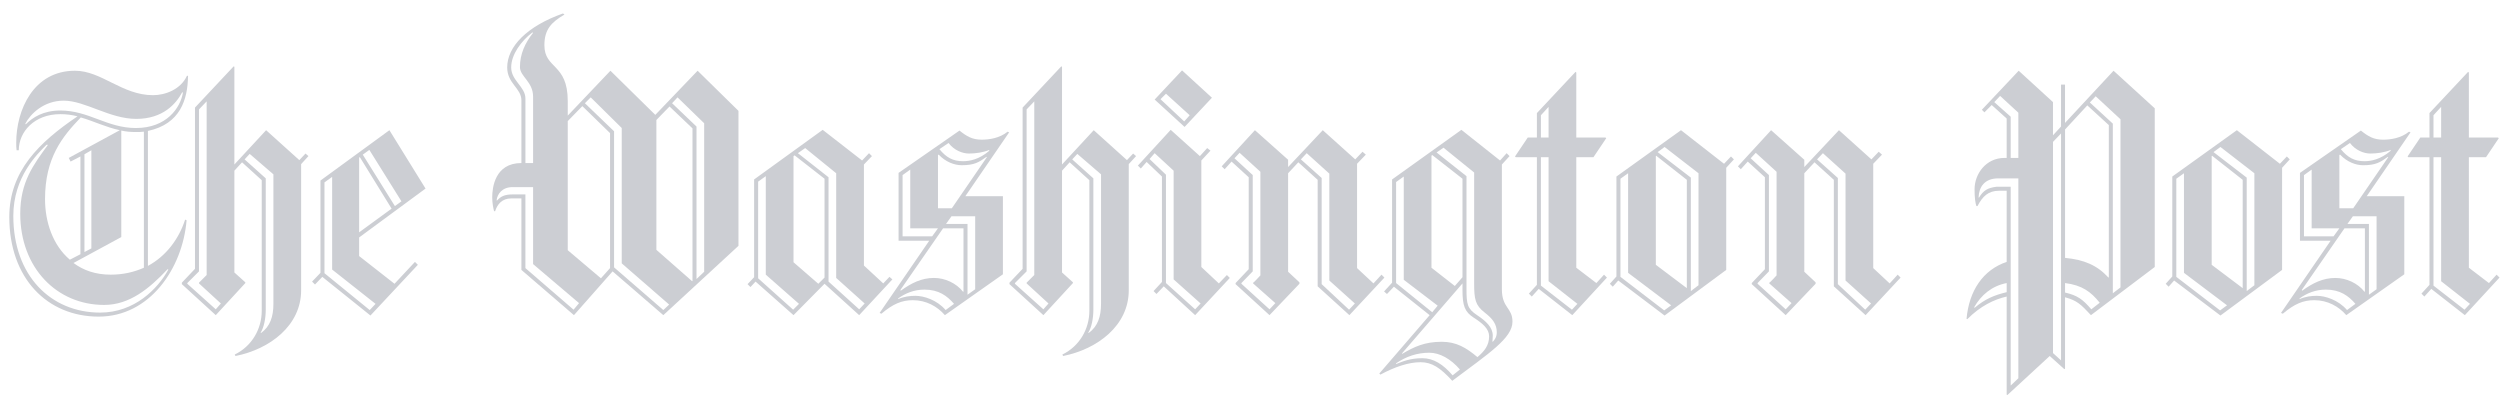 <svg width="153" height="25" viewBox="0 0 153 25" fill="none" xmlns="http://www.w3.org/2000/svg">
<path d="M9.053 8.013V16.273C10.169 15.671 10.95 14.621 11.33 13.438L11.419 13.483C11.173 16.43 9.164 19.377 6.039 19.377C2.891 19.377 0.569 17.032 0.569 13.281C0.569 10.469 2.399 8.705 4.744 7.12C4.409 7.03 4.052 6.986 3.694 6.986C2.087 6.986 1.149 8.08 1.149 9.196H1.015C0.993 9.04 0.993 8.884 0.993 8.727C0.993 6.74 2.042 4.329 4.587 4.329C6.217 4.329 7.467 5.825 9.365 5.825C10.124 5.825 11.062 5.467 11.441 4.641H11.508C11.486 6.093 11.04 7.589 9.053 8.013ZM10.258 16.474C9.142 17.657 7.936 18.662 6.373 18.662C3.471 18.662 1.239 16.385 1.239 13.081C1.239 11.139 2.043 10.089 2.936 8.861H2.846C2.288 9.419 0.815 10.826 0.815 13.215C0.815 16.876 3.114 19.131 6.128 19.131C8.227 19.131 9.655 17.68 10.303 16.497L10.258 16.474ZM11.151 5.647C10.771 6.361 9.968 7.276 8.338 7.276C6.708 7.276 5.213 6.16 3.895 6.16C2.689 6.16 1.864 6.964 1.551 7.566L1.573 7.611C1.998 7.187 2.645 6.763 3.694 6.763C5.436 6.763 6.552 7.835 8.316 7.835C10.191 7.835 11.039 6.606 11.196 5.669L11.151 5.647ZM4.944 7.187C3.806 8.37 2.756 9.665 2.756 12.188C2.756 13.572 3.225 15.001 4.275 15.894L4.922 15.559V9.576L4.319 9.888L4.208 9.665L7.333 7.968C6.485 7.79 5.726 7.41 4.944 7.187ZM8.807 8.058C8.65 8.08 8.494 8.08 8.316 8.08C8.003 8.08 7.713 8.058 7.423 7.99V14.509L4.498 16.095C5.101 16.541 5.837 16.809 6.775 16.809C7.534 16.809 8.204 16.653 8.806 16.385V8.058H8.807ZM5.592 9.196L5.168 9.442V15.425L5.592 15.202V9.196ZM18.429 10.044V17.769C18.429 19.912 16.532 21.364 14.411 21.788L14.366 21.698C15.415 21.185 16.018 20.136 16.018 19.019V11.027L14.813 9.933L14.344 10.446V16.675L15.014 17.278V17.323L13.205 19.287L11.129 17.39V17.3L11.933 16.452V6.584L14.299 4.062L14.344 4.084V10.067L16.286 7.968L18.318 9.799L18.697 9.397L18.876 9.554L18.429 10.044ZM12.178 17.345V17.3L12.647 16.831V6.204L12.178 6.696V16.608L11.463 17.323V17.367L13.205 18.93L13.517 18.573L12.178 17.345ZM16.732 10.669L15.281 9.419L14.969 9.754L16.264 10.915V18.953C16.264 19.488 16.152 20.046 15.951 20.359L15.974 20.381C16.532 19.979 16.733 19.377 16.733 18.595V10.669H16.732ZM21.979 14.532V15.67L24.144 17.367L25.395 16.028L25.573 16.206L22.671 19.309L19.724 16.943L19.278 17.412L19.099 17.233L19.613 16.697V11.049L23.832 7.968L26.043 11.54L21.979 14.532ZM20.327 16.497V10.826L19.858 11.161V16.72L22.626 18.975L22.984 18.596L20.327 16.497ZM22.024 9.62L21.979 9.643V14.219L23.966 12.768L22.024 9.62ZM22.604 9.174L22.202 9.464L24.167 12.612L24.569 12.322L22.604 9.174Z" fill="#CCCED3"/>
<path d="M40.595 19.287L37.491 16.608L35.125 19.287L31.91 16.519V12.143H31.285C30.727 12.143 30.437 12.501 30.302 12.924H30.236C30.191 12.746 30.124 12.434 30.124 12.076C30.124 11.496 30.28 9.978 31.91 9.978V6.138C31.91 5.401 31.04 5.111 31.04 4.128C31.04 2.856 32.245 1.606 34.455 0.824L34.545 0.891C33.741 1.36 33.317 1.806 33.317 2.766C33.317 4.24 34.746 3.86 34.746 6.182V7.075L37.358 4.329L40.104 7.03L42.694 4.329L45.194 6.785V15.045L40.595 19.287ZM32.625 16.162V11.451H31.374C30.727 11.451 30.437 11.875 30.392 12.255L30.414 12.277C30.637 12.032 30.861 11.898 31.374 11.898H32.155V16.408L35.102 18.953L35.437 18.551L32.625 16.162ZM32.625 5.914C32.625 4.999 31.821 4.686 31.821 4.106C31.821 3.302 32.133 2.633 32.625 2.008L32.58 1.986C31.91 2.499 31.285 3.325 31.285 4.129C31.285 4.933 32.156 5.312 32.156 6.027V9.978H32.625V5.914ZM37.335 8.147L35.639 6.495L34.746 7.41V15.313L36.777 17.032L37.335 16.407V8.147ZM38.05 16.117V7.835L36.152 5.959L35.795 6.317L37.581 8.035V16.363L40.595 18.975L40.952 18.64L38.05 16.117ZM42.381 7.857L40.974 6.517L40.171 7.343V15.291L42.359 17.211L42.381 17.189V7.857ZM43.095 7.544L41.465 5.959L41.131 6.317L42.626 7.745V17.077L43.095 16.631V7.544Z" fill="#CCCED3"/>
<path d="M52.581 19.287L50.461 17.367L48.563 19.287L46.241 17.233L45.928 17.568L45.75 17.39L46.152 16.965V10.982L50.349 7.946L52.76 9.822L53.184 9.375L53.363 9.554L52.872 10.067V16.251L54.055 17.345L54.435 16.943L54.613 17.099L52.581 19.287ZM46.866 16.809V10.781L46.398 11.116V17.032L48.541 18.953L48.898 18.595L46.866 16.809ZM50.461 10.938L48.63 9.509L48.563 9.554V16.05L50.081 17.367L50.461 16.988V10.938ZM51.175 17.01V10.603L49.278 9.062L48.831 9.374L50.706 10.848V17.233L52.582 18.93L52.917 18.573L51.175 17.01ZM59.078 12.009H61.378V16.787L57.828 19.287C57.359 18.751 56.689 18.372 55.863 18.372C55.194 18.372 54.657 18.595 53.943 19.198L53.832 19.153L56.868 14.733H54.993V10.58L58.721 7.991C59.168 8.348 59.502 8.548 60.083 8.548C60.53 8.548 61.177 8.459 61.668 8.058L61.758 8.102L59.078 12.009ZM56.578 17.724C55.93 17.724 55.417 17.948 54.97 18.26V18.305C55.328 18.149 55.685 18.104 56.02 18.104C56.533 18.104 57.337 18.35 57.873 18.975L58.386 18.596C57.962 18.104 57.449 17.724 56.578 17.724ZM58.966 13.974H57.716L55.104 17.747L55.126 17.792C55.774 17.323 56.399 17.01 57.158 17.01C57.828 17.01 58.52 17.323 58.944 17.859L58.966 17.837V13.974ZM55.707 13.974V10.38L55.238 10.715V14.465H57.046L57.404 13.974H55.707V13.974ZM60.373 9.598C59.904 9.933 59.636 10.111 58.855 10.111C58.408 10.111 57.872 9.911 57.449 9.464L57.404 9.486V12.746H58.252L60.395 9.62L60.373 9.598ZM59.302 9.397C58.9 9.397 58.386 9.196 58.051 8.75L57.493 9.129C57.917 9.643 58.319 9.866 58.944 9.866C59.346 9.866 59.926 9.754 60.529 9.24L60.551 9.174C60.172 9.33 59.703 9.397 59.302 9.397ZM59.681 13.237H58.23L57.895 13.706H59.212V18.037L59.681 17.702V13.237ZM69.08 10.044V17.769C69.08 19.912 67.182 21.364 65.061 21.788L65.017 21.698C66.066 21.185 66.669 20.136 66.669 19.019V11.027L65.463 9.933L64.995 10.446V16.675L65.664 17.278V17.323L63.856 19.287L61.78 17.39V17.3L62.584 16.452V6.584L64.95 4.062L64.995 4.084V10.067L66.937 7.968L68.969 9.799L69.348 9.397L69.527 9.554L69.08 10.044ZM62.829 17.345V17.3L63.298 16.831V6.204L62.829 6.696V16.608L62.114 17.323V17.367L63.855 18.93L64.168 18.573L62.829 17.345ZM67.383 10.669L65.932 9.419L65.62 9.754L66.914 10.915V18.953C66.914 19.488 66.803 20.046 66.602 20.359L66.624 20.381C67.183 19.979 67.383 19.377 67.383 18.595V10.669H67.383ZM73.143 19.287L71.223 17.523L70.776 17.992L70.598 17.813L71.111 17.256V10.804L70.174 9.911L69.817 10.313L69.638 10.134L71.647 7.946L73.433 9.554L73.88 9.062L74.081 9.219L73.522 9.822V16.341L74.594 17.345L75.085 16.832L75.264 17.01L73.143 19.287ZM71.826 17.099V10.446L70.665 9.375L70.353 9.732L71.357 10.692V17.323L73.143 18.93L73.478 18.573L71.826 17.099ZM72.496 7.768L70.665 6.093L72.34 4.307L74.17 5.981L72.496 7.768ZM71.357 5.736L71.022 6.071L72.473 7.432L72.808 7.053L71.357 5.736Z" fill="#CCCED3"/>
<path d="M82.583 19.287L80.641 17.524V11.005L79.457 9.933L78.832 10.603V16.631L79.525 17.278V17.367L77.694 19.287L75.618 17.39V17.323L76.421 16.474V10.848L75.372 9.888L74.948 10.357L74.769 10.179L76.801 7.968L78.832 9.777V10.223L80.953 7.968L82.94 9.754L83.387 9.286L83.588 9.464L83.052 10.022V16.407L84.056 17.345L84.548 16.809L84.726 16.988L82.583 19.287ZM76.689 17.345V17.301C76.689 17.345 77.136 16.854 77.136 16.854V10.513L75.863 9.352L75.55 9.687L76.667 10.714V16.608L75.975 17.322V17.367L77.694 18.93L78.051 18.55L76.689 17.345ZM81.355 17.167V10.625L79.971 9.375L79.614 9.754L80.886 10.893V17.39L82.561 18.952L82.918 18.573L81.355 17.167ZM88.879 23.306C88.142 22.502 87.629 22.167 86.937 22.167C86.2 22.167 85.352 22.458 84.481 22.926L84.414 22.86L87.495 19.288L85.307 17.546L84.883 17.993L84.704 17.837L85.195 17.301V10.983L89.437 7.946L91.803 9.822L92.206 9.375L92.384 9.554L91.915 10.067V17.703C91.915 18.864 92.563 18.819 92.563 19.689C92.563 20.694 91.111 21.631 88.879 23.306ZM85.91 17.122V10.804L85.441 11.139V17.323L87.651 19.109L87.986 18.707L85.91 17.122ZM87.472 21.587C86.736 21.587 86.066 21.81 85.441 22.234V22.279C85.843 22.123 86.289 21.922 87.048 21.922C87.74 21.922 88.321 22.301 88.901 22.971L89.348 22.614C88.79 21.967 88.12 21.587 87.472 21.587ZM90.196 19.444C89.638 19.086 89.504 18.707 89.504 17.747V17.345L85.798 21.631L85.82 21.653C86.535 21.229 87.182 20.917 88.232 20.917C89.125 20.917 89.727 21.274 90.419 21.855C90.844 21.497 91.134 21.14 91.134 20.582C91.134 20.136 90.754 19.801 90.196 19.444ZM89.504 10.938L87.651 9.487L87.606 9.531V16.385L89.035 17.502L89.504 16.966V10.938ZM90.866 19.131C90.285 18.684 90.218 18.305 90.218 17.345V10.558L88.343 9.04L87.919 9.33L89.749 10.781V17.657C89.749 18.618 89.794 18.886 90.397 19.287C90.933 19.645 91.357 20.024 91.357 20.538C91.357 20.671 91.335 20.895 91.335 20.895L91.357 20.917C91.469 20.805 91.603 20.627 91.603 20.336C91.603 19.845 91.357 19.511 90.866 19.131ZM96.224 19.287L94.17 17.68L93.746 18.149L93.567 17.97L94.058 17.434V9.62H92.763L92.719 9.576L93.5 8.415H94.058V6.919L96.425 4.396L96.469 4.441V8.415H98.255L98.3 8.46L97.519 9.621H96.469V16.385L97.698 17.323L98.166 16.81L98.345 16.988L96.224 19.287ZM94.773 6.54L94.304 7.053V8.415H94.773V6.54ZM94.773 17.211V9.62H94.304V17.479L96.202 18.953L96.537 18.595L94.773 17.211ZM105.645 10.268V16.519L101.872 19.31L99.037 17.167L98.702 17.546L98.523 17.367L98.925 16.921V10.804L102.877 7.968L105.511 10.023L105.935 9.576L106.114 9.754L105.645 10.268ZM99.64 16.698V10.603L99.171 10.938V16.943L101.85 18.997L102.274 18.685L99.64 16.698ZM103.234 11.005L101.359 9.531L101.337 9.554V16.206L103.234 17.635V11.005ZM103.949 10.603L101.872 8.995L101.448 9.308L103.48 10.87V17.814L103.949 17.457V10.603ZM114.174 19.287L112.231 17.524V11.005L111.048 9.933L110.423 10.603V16.631L111.115 17.278V17.367L109.284 19.287L107.208 17.39V17.323L108.012 16.474V10.848L106.962 9.888L106.538 10.357L106.36 10.179L108.391 7.968L110.423 9.777V10.223L112.544 7.968L114.531 9.754L114.977 9.286L115.178 9.464L114.642 10.022V16.407L115.647 17.345L116.138 16.809L116.316 16.988L114.174 19.287ZM108.279 17.345V17.301C108.279 17.345 108.726 16.854 108.726 16.854V10.513L107.454 9.352L107.141 9.687L108.258 10.714V16.608L107.565 17.322V17.367L109.285 18.93L109.642 18.55L108.279 17.345ZM112.946 17.167V10.625L111.562 9.375L111.204 9.754L112.477 10.893V17.39L114.151 18.952L114.508 18.573L112.946 17.167Z" fill="#CCCED3"/>
<path d="M127.966 19.287C127.34 18.617 127.117 18.394 126.38 18.193V18.684V22.569L126.336 22.591L125.443 21.787L122.853 24.176L122.808 24.154V18.149C122.027 18.327 121.201 18.729 120.397 19.533L120.352 19.511C120.509 17.791 121.357 16.519 122.808 16.028V11.674H122.339C121.692 11.674 121.334 12.009 121.022 12.612H120.955C120.888 12.411 120.843 12.098 120.843 11.585C120.843 10.647 121.535 9.665 122.674 9.665H122.808V7.254L121.892 6.428L121.446 6.875L121.289 6.718L123.544 4.329L125.643 6.249V8.281L126.134 7.745V5.178H126.379V7.522L129.349 4.329L131.871 6.629V16.34L127.966 19.287ZM122.809 17.323C121.893 17.501 121.246 18.059 120.822 18.796L120.844 18.841C121.47 18.305 122.049 18.06 122.809 17.881V17.323ZM123.523 10.916H122.295C121.447 10.916 121.112 11.451 121.09 12.076L121.112 12.099C121.38 11.652 121.648 11.496 122.183 11.429H123.054V23.596L123.523 23.15V10.916ZM123.523 6.897L122.407 5.87L122.049 6.249L123.054 7.142V9.665H123.523V6.897ZM126.135 8.169L125.644 8.683V21.609L126.135 22.056V8.169ZM129.06 7.656L127.743 6.45L126.381 7.924V15.782C127.542 15.894 128.345 16.229 129.037 16.988L129.06 16.966V7.656ZM126.381 17.323V17.903C127.14 18.082 127.452 18.305 127.988 18.93L128.502 18.528C127.966 17.858 127.43 17.457 126.381 17.323ZM129.774 7.299L128.256 5.892L127.899 6.272L129.305 7.566V17.948L129.774 17.59V7.299ZM139.664 10.268V16.519L135.891 19.31L133.056 17.167L132.72 17.546L132.542 17.367L132.944 16.921V10.804L136.896 7.968L139.53 10.023L139.954 9.576L140.133 9.754L139.664 10.268ZM133.659 16.698V10.603L133.19 10.938V16.943L135.869 18.997L136.293 18.685L133.659 16.698ZM137.253 11.005L135.378 9.531L135.355 9.553V16.206L137.253 17.635V11.005ZM137.968 10.603L135.891 8.995L135.467 9.308L137.499 10.87V17.814L137.968 17.457V10.603ZM144.843 12.009H147.143V16.787L143.593 19.287C143.125 18.751 142.455 18.372 141.629 18.372C140.959 18.372 140.423 18.595 139.709 19.198L139.597 19.153L142.633 14.733H140.758V10.58L144.486 7.991C144.933 8.348 145.268 8.549 145.848 8.549C146.295 8.549 146.942 8.459 147.433 8.058L147.523 8.102L144.843 12.009ZM142.343 17.724C141.696 17.724 141.182 17.948 140.736 18.26V18.305C141.093 18.149 141.45 18.104 141.785 18.104C142.299 18.104 143.102 18.35 143.638 18.975L144.152 18.596C143.728 18.104 143.214 17.724 142.343 17.724ZM144.732 13.974H143.482L140.87 17.747L140.892 17.792C141.539 17.323 142.165 17.011 142.924 17.011C143.593 17.011 144.286 17.323 144.71 17.859L144.732 17.837V13.974H144.732ZM141.473 13.974V10.38L141.004 10.715V14.465H142.812L143.169 13.974H141.473V13.974ZM146.139 9.598C145.669 9.933 145.402 10.112 144.62 10.112C144.173 10.112 143.638 9.911 143.214 9.464L143.169 9.486V12.746H144.017L146.16 9.62L146.139 9.598ZM145.067 9.397C144.665 9.397 144.152 9.196 143.817 8.75L143.259 9.129C143.683 9.643 144.085 9.866 144.71 9.866C145.112 9.866 145.692 9.754 146.295 9.24L146.317 9.174C145.938 9.33 145.469 9.397 145.067 9.397ZM145.446 13.237H143.996L143.661 13.706H144.978V18.037L145.446 17.702V13.237ZM150.849 19.287L148.795 17.68L148.371 18.149L148.193 17.97L148.683 17.434V9.62H147.389L147.344 9.576L148.125 8.415H148.683V6.919L151.05 4.396L151.095 4.441V8.415H152.88L152.925 8.46L152.144 9.621H151.095V16.385L152.323 17.323L152.791 16.81L152.97 16.988L150.849 19.287ZM149.398 6.539L148.929 7.053V8.415H149.398V6.539ZM149.398 17.211V9.62H148.929V17.479L150.827 18.953L151.162 18.595L149.398 17.211Z" fill="#CCCED3"/>
</svg>
